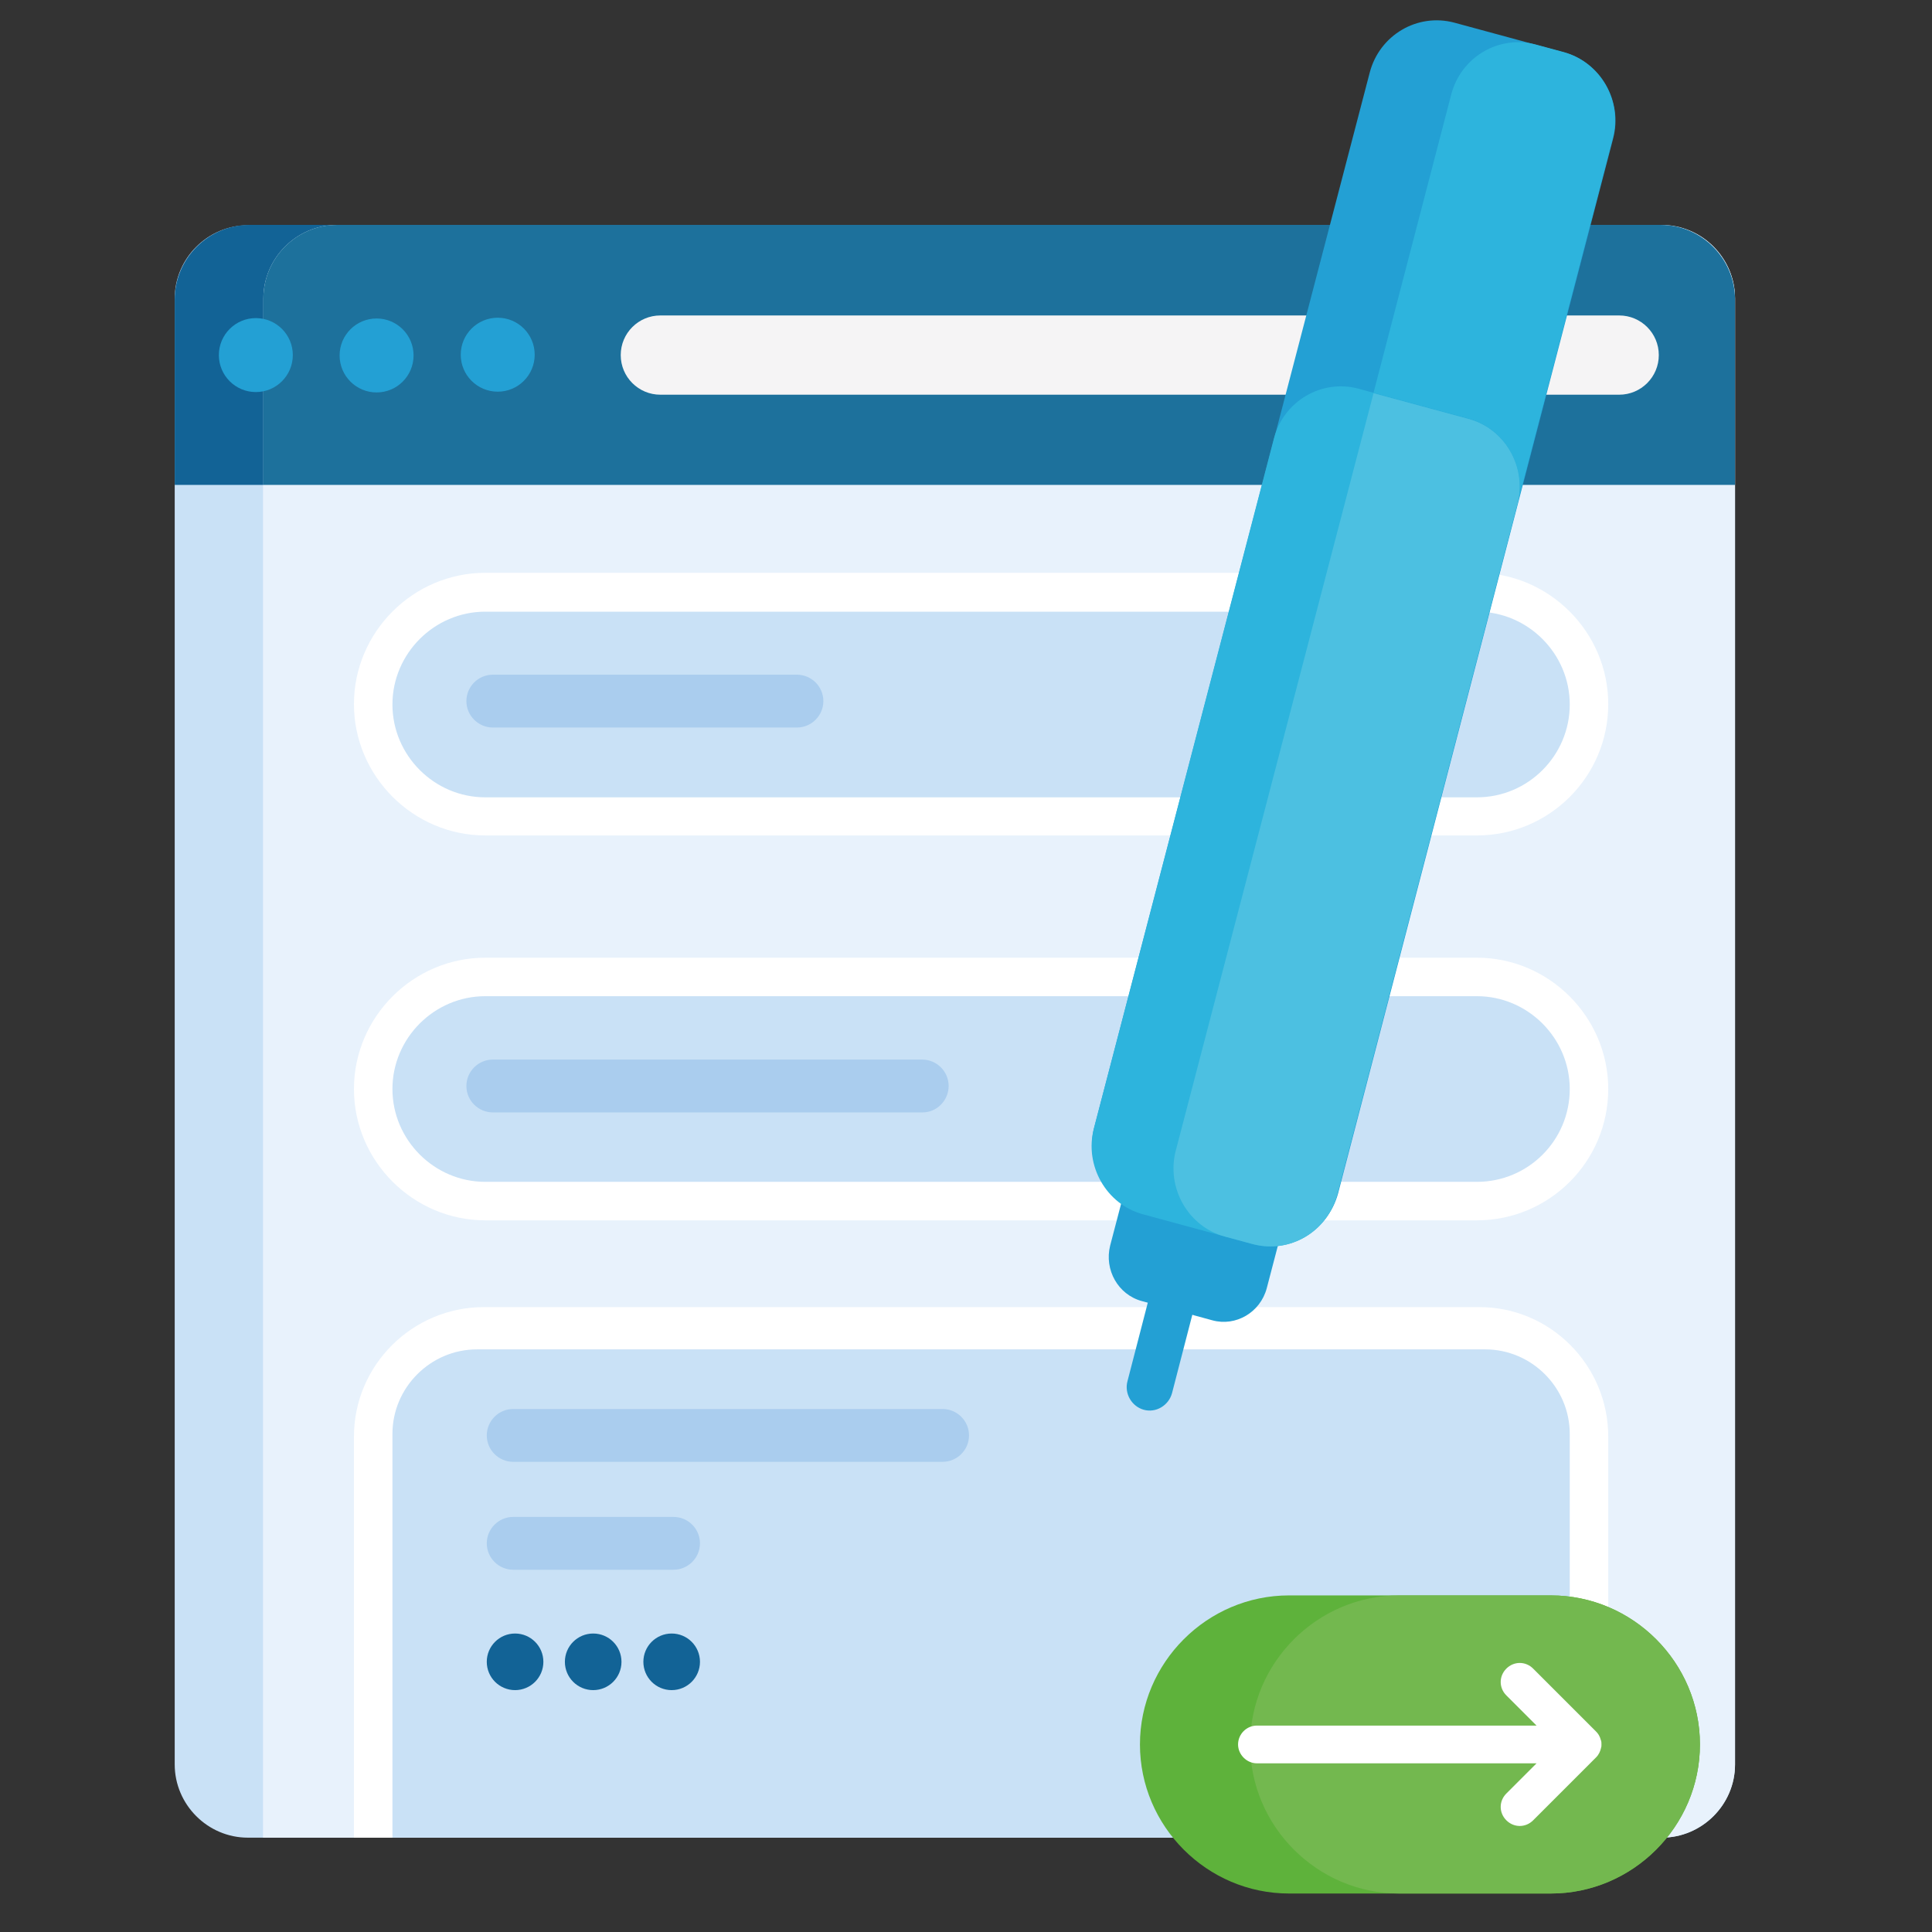<svg xmlns="http://www.w3.org/2000/svg" xmlns:xlink="http://www.w3.org/1999/xlink" version="1.1" id="Calque_1" x="0px" y="0px" viewBox="0 0 512 512" style="enable-background:new 0 0 512 512;" xml:space="preserve" width="500" height="500">
<rect x="0" y="0" width="512" height="512" fill="#333333" stroke="none"/>
<style type="text/css">
	.st0{display:none;fill:#23A0D4;}
	.st1{fill:#DDDDDD;}
	.st2{fill:#FFFFFF;}
	.st3{display:none;fill:#F5F4F5;}
	.st4{display:none;fill:#FFFFFF;}
	.st5{fill:#126396;}
	.st6{fill:#186F9A;}
	.st7{fill:#F5F4F5;}
	.st8{fill:#23A0D4;}
	.st9{fill:#5EB23B;}
	.st10{fill:#73B84F;}
	.st11{fill:#2DB4DD;}
	.st12{fill:#4CC0E1;}
	.st13{fill:#C9E1F6;}
	.st14{fill:#E8F2FC;}
	.st15{fill:#1D719C;}
	.st16{fill:#AACDEE;}
</style>
<path class="st0" d="M508.2,256.2c0,53.7-16.8,103.5-45.4,144.4c-9.9,14.1-21.1,27.1-33.6,38.9c-3.3,3.1-6.7,6.2-10.2,9.1  C375,486,318.2,508.4,256,508.4c-55.8,0-107.3-18.1-149-48.7c-3.5-2.5-6.9-5.2-10.2-7.9c-8.5-6.9-16.5-14.4-24.1-22.3  c-8.5-9-16.4-18.6-23.5-28.8C20.6,359.8,3.8,309.9,3.8,256.2s16.8-103.5,45.4-144.4c7.1-10.2,15-19.8,23.5-28.8  c8.5-9,17.8-17.5,27.6-25.2C143.2,24.1,197.2,4,256,4s112.8,20.1,155.7,53.8c19.6,15.4,36.8,33.6,51.1,54  C491.4,152.7,508.2,202.5,508.2,256.2z"/>
<path class="st1" d="M964.1,485.1H589.5c-10.7,0-19.4-8.8-19.4-19.4V77.2c0-10.7,8.8-19.4,19.4-19.4h374.7  c10.7,0,19.4,8.8,19.4,19.4v388.5C983.6,476.4,974.8,485.1,964.1,485.1z"/>
<path class="st2" d="M983.6,77.2v388.5c0,10.7-8.8,19.4-19.5,19.4l-370.6,0c0,0,0-8.7,0-19.4V77.2c0-10.7,8.8-19.5,19.4-19.5h351.2  C974.8,57.8,983.6,66.5,983.6,77.2z"/>
<path class="st3" d="M72.7,126.6v302.9c-8.5-9-16.4-18.6-23.5-28.8v-274H72.7z"/>
<path class="st4" d="M462.8,126.6v274C417.2,465.8,341.6,508.4,256,508.4c-72.2,0-137.3-30.3-183.3-78.9V126.6H462.8z"/>
<path class="st5" d="M613,57.8c-10.7,0-19.5,8.8-19.5,19.5v49.4H570V77.6c0-10.9,8.9-19.8,19.8-19.8H613z"/>
<path class="st6" d="M983.6,77.6v49.1h-390V77.3c0-10.7,8.8-19.5,19.5-19.5h350.8C974.7,57.8,983.6,66.7,983.6,77.6z"/>
<path class="st7" d="M950,378.8v106.3H617.6V378.8c0-18.9,15.5-34.3,34.4-34.3h263.7C934.5,344.5,950,360,950,378.8z"/>
<path class="st2" d="M939.8,378.2v106.9h-312V378.2c0-12.3,10.1-22.4,22.4-22.4h267.2C929.7,355.8,939.8,365.9,939.8,378.2z"/>
<path class="st7" d="M952.9,102.8H698.8c-5.8,0-10.5-4.7-10.5-10.5v0c0-5.8,4.7-10.5,10.5-10.5h254.1c5.8,0,10.5,4.7,10.5,10.5v0  C963.3,98,958.6,102.8,952.9,102.8z"/>
<circle class="st8" cx="591.6" cy="92.3" r="9.8"/>
<circle class="st8" cx="623.6" cy="92.4" r="9.8"/>
<circle class="st8" cx="655.7" cy="92.1" r="9.8"/>
<g>
	<path class="st7" d="M915.2,219.6H652.4c-19.1,0-34.8-15.7-34.8-34.8v0c0-19.1,15.7-34.8,34.8-34.8h262.8   c19.1,0,34.8,15.7,34.8,34.8v0C950,204,934.3,219.6,915.2,219.6z"/>
	<path class="st2" d="M915.2,209.4H652.4c-13.5,0-24.6-11.1-24.6-24.6v0c0-13.5,11.1-24.6,24.6-24.6h262.8   c13.5,0,24.6,11.1,24.6,24.6v0C939.8,198.4,928.7,209.4,915.2,209.4z"/>
	<path class="st1" d="M735,190.9h-80.6c-3.8,0-7-3.1-7-7v0c0-3.8,3.1-7,7-7H735c3.8,0,7,3.1,7,7v0C742,187.8,738.8,190.9,735,190.9z   "/>
</g>
<g>
	<path class="st7" d="M915.2,321.6H652.4c-19.1,0-34.8-15.7-34.8-34.8v0c0-19.1,15.7-34.8,34.8-34.8h262.8   c19.1,0,34.8,15.7,34.8,34.8v0C950,305.9,934.3,321.6,915.2,321.6z"/>
	<path class="st2" d="M915.2,311.4H652.4c-13.5,0-24.6-11.1-24.6-24.6v0c0-13.5,11.1-24.6,24.6-24.6h262.8   c13.5,0,24.6,11.1,24.6,24.6v0C939.8,300.3,928.7,311.4,915.2,311.4z"/>
	<path class="st1" d="M768.2,292.9H654.4c-3.8,0-7-3.1-7-7v0c0-3.8,3.1-7,7-7h113.8c3.8,0,7,3.1,7,7v0   C775.2,289.8,772.1,292.9,768.2,292.9z"/>
</g>
<path class="st3" d="M429.2,378.1v61.5c-3.3,3.1-6.7,6.2-10.2,9.1C375,486,318.2,508.4,256,508.4c-55.8,0-107.3-18.1-149-48.7  c-3.5-2.5-6.9-5.2-10.2-7.9v-73.7c0-18.5,15.1-33.6,33.6-33.6h265.2C414.1,344.5,429.2,359.6,429.2,378.1z"/>
<path class="st4" d="M419,378.4v70.3C375,486,318.2,508.4,256,508.4c-55.8,0-107.3-18.1-149-48.7v-81.3c0-12.4,10.2-22.6,22.6-22.6  h266.8C408.8,355.8,419,366,419,378.4z"/>
<path class="st1" d="M773.6,385.6H659.8c-3.8,0-7-3.1-7-7v0c0-3.8,3.1-7,7-7h113.8c3.8,0,7,3.1,7,7v0  C780.5,382.4,777.4,385.6,773.6,385.6z"/>
<path class="st1" d="M702.3,414.2h-42.5c-3.8,0-7-3.1-7-7v0c0-3.8,3.1-7,7-7h42.5c3.8,0,7,3.1,7,7v0  C709.2,411.1,706.1,414.2,702.3,414.2z"/>
<circle class="st5" cx="660.2" cy="438.6" r="7.5"/>
<circle class="st5" cx="681" cy="438.6" r="7.5"/>
<circle class="st5" cx="701.8" cy="438.6" r="7.5"/>
<g>
	<path class="st9" d="M934.7,500h-69.4c-21.7,0-39.5-17.8-39.5-39.5v0c0-21.7,17.8-39.5,39.5-39.5h69.4c21.7,0,39.5,17.8,39.5,39.5   v0C974.2,482.2,956.5,500,934.7,500z"/>
	<path class="st10" d="M934.7,500h-40.2c-21.7,0-39.5-17.8-39.5-39.5v0c0-21.7,17.8-39.5,39.5-39.5h40.2c21.7,0,39.5,17.8,39.5,39.5   v0C974.2,482.2,956.5,500,934.7,500z"/>
	<path class="st2" d="M948.2,460.5C948.2,460.5,948.2,460.5,948.2,460.5C948.2,460.4,948.2,460.4,948.2,460.5c0-0.4,0-0.7-0.1-1   c0-0.1-0.1-0.2-0.1-0.3c-0.1-0.2-0.1-0.4-0.2-0.6c0-0.1-0.1-0.1-0.1-0.2c-0.2-0.5-0.6-1-1-1.4l-16.6-16.6c-2-2-5.1-2-7.1,0v0   c-2,2-2,5.1,0,7.1l8,8h-74.1c-2.8,0-5,2.3-5,5s2.3,5,5,5H931l-8,8c-2,2-2,5.1,0,7.1h0c2,2,5.1,2,7.1,0l16.6-16.6c0,0,0,0,0.1-0.1   c0.7-0.7,1.1-1.6,1.3-2.5c0,0,0-0.1,0-0.1C948.1,461.1,948.2,460.8,948.2,460.5z"/>
</g>
<g>
	<path class="st8" d="M855.9,327.6l-29.1-7.9c-9.7-2.6-15.6-12.9-13-22.8l72.9-279.6c2.6-9.9,12.6-15.8,22.4-13.2l29.1,7.9   c9.7,2.6,15.6,12.9,13,22.8l-72.9,279.6C875.7,324.3,865.6,330.2,855.9,327.6z"/>
	<path class="st8" d="M826.8,371.8L826.8,371.8c-3.2-0.9-5.2-4.3-4.3-7.6l6.6-25.5c0.9-3.3,4.2-5.3,7.5-4.4l0,0   c3.2,0.9,5.2,4.3,4.3,7.6l-6.6,25.5C833.4,370.7,830.1,372.7,826.8,371.8z"/>
	<path class="st8" d="M845,348.1l-18.7-5.1c-6.3-1.7-10-8.3-8.4-14.7l5-19.1c1.7-6.4,8.2-10.2,14.4-8.5l18.7,5.1   c6.3,1.7,10,8.3,8.4,14.7l-5,19.1C857.8,345.9,851.3,349.8,845,348.1z"/>
	<path class="st11" d="M926,131.1c-0.1,0.3-0.1,0.5-0.2,0.8l-47.7,182.8c-2.6,9.9-12.6,15.8-22.4,13.2l-29.1-7.9   c-9.7-2.6-15.6-12.9-13-22.8l47.7-182.8c2.6-9.9,12.6-15.8,22.4-13.2l4,1.1l25.1,6.8C922.3,111.7,928.1,121.5,926,131.1z"/>
	<path class="st11" d="M951.1,34.8L926,131.1c2.1-9.6-3.7-19.4-13.2-22l-25.1-6.8l20.6-79.1C911,13.4,921,7.4,930.7,10l7.4,2   C947.9,14.7,953.7,24.9,951.1,34.8z"/>
	<path class="st12" d="M926,131.1l-47.9,183.6c-2.6,9.9-12.6,15.8-22.4,13.2l-7.4-2c-9.7-2.6-15.6-12.9-13-22.8l52.4-200.8l25.1,6.8   C922.3,111.7,928.1,121.5,926,131.1z"/>
</g>
<path class="st13" d="M440.4,487H65.7c-10.7,0-19.4-8.8-19.4-19.4V79.1c0-10.7,8.8-19.4,19.4-19.4h374.7c10.7,0,19.4,8.8,19.4,19.4  v388.5C459.8,478.2,451.1,487,440.4,487z"/>
<path class="st14" d="M459.8,79.1v388.5c0,10.7-8.8,19.4-19.5,19.4l-370.6,0c0,0,0-8.7,0-19.4V79.1c0-10.7,8.8-19.5,19.4-19.5h351.2  C451.1,59.6,459.8,68.4,459.8,79.1z"/>
<path class="st5" d="M89.3,59.6c-10.7,0-19.5,8.8-19.5,19.5v49.4H46.3V79.4c0-10.9,8.9-19.8,19.8-19.8H89.3z"/>
<path class="st15" d="M459.8,79.4v49.1h-390V79.1c0-10.7,8.8-19.5,19.5-19.5h350.8C450.9,59.6,459.8,68.5,459.8,79.4z"/>
<path class="st2" d="M426.2,380.7V487H93.8V380.7c0-18.9,15.5-34.3,34.4-34.3h263.7C410.8,346.3,426.2,361.8,426.2,380.7z"/>
<path class="st13" d="M416,380V487H104V380c0-12.3,10.1-22.4,22.4-22.4h267.2C405.9,357.6,416,367.7,416,380z"/>
<path class="st7" d="M429.1,104.6H175c-5.8,0-10.5-4.7-10.5-10.5v0c0-5.8,4.7-10.5,10.5-10.5h254.1c5.8,0,10.5,4.7,10.5,10.5v0  C439.6,99.9,434.9,104.6,429.1,104.6z"/>
<circle class="st8" cx="67.8" cy="94.1" r="9.8"/>
<circle class="st8" cx="99.8" cy="94.2" r="9.8"/>
<circle class="st8" cx="131.9" cy="94" r="9.8"/>
<g>
	<path class="st2" d="M391.4,221.4H128.6c-19.1,0-34.8-15.7-34.8-34.8v0c0-19.1,15.7-34.8,34.8-34.8h262.8   c19.1,0,34.8,15.7,34.8,34.8v0C426.2,205.8,410.6,221.4,391.4,221.4z"/>
	<path class="st13" d="M391.4,211.3H128.6c-13.5,0-24.6-11.1-24.6-24.6v0c0-13.5,11.1-24.6,24.6-24.6h262.8   c13.5,0,24.6,11.1,24.6,24.6v0C416,200.2,405,211.3,391.4,211.3z"/>
	<path class="st16" d="M211.2,192.8h-80.6c-3.8,0-7-3.1-7-7l0,0c0-3.8,3.1-7,7-7h80.6c3.8,0,7,3.1,7,7l0,0   C218.2,189.6,215.1,192.8,211.2,192.8z"/>
</g>
<g>
	<path class="st2" d="M391.4,323.4H128.6c-19.1,0-34.8-15.7-34.8-34.8v0c0-19.1,15.7-34.8,34.8-34.8h262.8   c19.1,0,34.8,15.7,34.8,34.8v0C426.2,307.8,410.6,323.4,391.4,323.4z"/>
	<path class="st13" d="M391.4,313.2H128.6c-13.5,0-24.6-11.1-24.6-24.6v0c0-13.5,11.1-24.6,24.6-24.6h262.8   c13.5,0,24.6,11.1,24.6,24.6v0C416,302.2,405,313.2,391.4,313.2z"/>
	<path class="st16" d="M244.5,294.8H130.6c-3.8,0-7-3.1-7-7v0c0-3.8,3.1-7,7-7h113.8c3.8,0,7,3.1,7,7v0   C251.4,291.6,248.3,294.8,244.5,294.8z"/>
</g>
<path class="st16" d="M249.8,387.4H136c-3.8,0-7-3.1-7-7v0c0-3.8,3.1-7,7-7h113.8c3.8,0,7,3.1,7,7v0  C256.8,384.3,253.6,387.4,249.8,387.4z"/>
<path class="st16" d="M178.5,416H136c-3.8,0-7-3.1-7-7v0c0-3.8,3.1-7,7-7h42.5c3.8,0,7,3.1,7,7v0C185.5,412.9,182.3,416,178.5,416z"/>
<circle class="st5" cx="136.5" cy="440.4" r="7.5"/>
<circle class="st5" cx="157.2" cy="440.4" r="7.5"/>
<circle class="st5" cx="178" cy="440.4" r="7.5"/>
<g>
	<path class="st9" d="M411,501.8h-69.4c-21.7,0-39.5-17.8-39.5-39.5v0c0-21.7,17.8-39.5,39.5-39.5H411c21.7,0,39.5,17.8,39.5,39.5v0   C450.5,484,432.7,501.8,411,501.8z"/>
	<path class="st10" d="M411,501.8h-40.2c-21.7,0-39.5-17.8-39.5-39.5v0c0-21.7,17.8-39.5,39.5-39.5H411c21.7,0,39.5,17.8,39.5,39.5   v0C450.5,484,432.7,501.8,411,501.8z"/>
	<path class="st2" d="M424.4,462.3C424.4,462.3,424.4,462.3,424.4,462.3C424.4,462.3,424.4,462.2,424.4,462.3c0-0.4,0-0.7-0.1-1   c0-0.1-0.1-0.2-0.1-0.3c-0.1-0.2-0.1-0.4-0.2-0.6c0-0.1-0.1-0.1-0.1-0.2c-0.2-0.5-0.6-1-1-1.4l-16.6-16.6c-2-2-5.1-2-7.1,0v0   c-2,2-2,5.1,0,7.1l8,8h-74.1c-2.8,0-5,2.3-5,5s2.3,5,5,5h74.1l-8,8c-2,2-2,5.1,0,7.1h0c2,2,5.1,2,7.1,0l16.6-16.6c0,0,0,0,0.1-0.1   c0.7-0.7,1.1-1.6,1.3-2.5c0,0,0-0.1,0-0.1C424.4,463,424.4,462.6,424.4,462.3z"/>
</g>
<g>
	<path class="st8" d="M332.1,329.4l-29.1-7.9c-9.7-2.6-15.6-12.9-13-22.8L363,19.2c2.6-9.9,12.6-15.8,22.4-13.2l29.1,7.9   c9.7,2.6,15.6,12.9,13,22.8l-72.9,279.6C351.9,326.1,341.8,332,332.1,329.4z"/>
	<path class="st8" d="M303.1,373.6L303.1,373.6c-3.2-0.9-5.2-4.3-4.3-7.6l6.6-25.5c0.9-3.3,4.2-5.3,7.5-4.4l0,0   c3.2,0.9,5.2,4.3,4.3,7.6l-6.6,25.5C309.7,372.5,306.3,374.5,303.1,373.6z"/>
	<path class="st8" d="M321.3,349.9l-18.7-5.1c-6.3-1.7-10-8.3-8.4-14.7l5-19.1c1.7-6.4,8.2-10.2,14.4-8.5l18.7,5.1   c6.3,1.7,10,8.3,8.4,14.7l-5,19.1C334,347.8,327.5,351.6,321.3,349.9z"/>
	<path class="st11" d="M402.3,132.9c-0.1,0.3-0.1,0.5-0.2,0.8l-47.7,182.8c-2.6,9.9-12.6,15.8-22.4,13.2l-29.1-7.9   c-9.7-2.6-15.6-12.9-13-22.8l47.7-182.8c2.6-9.9,12.6-15.8,22.4-13.2l4,1.1l25.1,6.8C398.6,113.5,404.4,123.3,402.3,132.9z"/>
	<path class="st11" d="M427.4,36.6l-25.1,96.3c2.1-9.6-3.7-19.4-13.2-22l-25.1-6.8l20.6-79.1c2.6-9.9,12.6-15.8,22.4-13.2l7.4,2   C424.1,16.5,430,26.7,427.4,36.6z"/>
	<path class="st12" d="M402.3,132.9l-47.9,183.6c-2.6,9.9-12.6,15.8-22.4,13.2l-7.4-2c-9.7-2.6-15.6-12.9-13-22.8L364,104.2   l25.1,6.8C398.6,113.5,404.4,123.3,402.3,132.9z"/>
</g>
</svg>